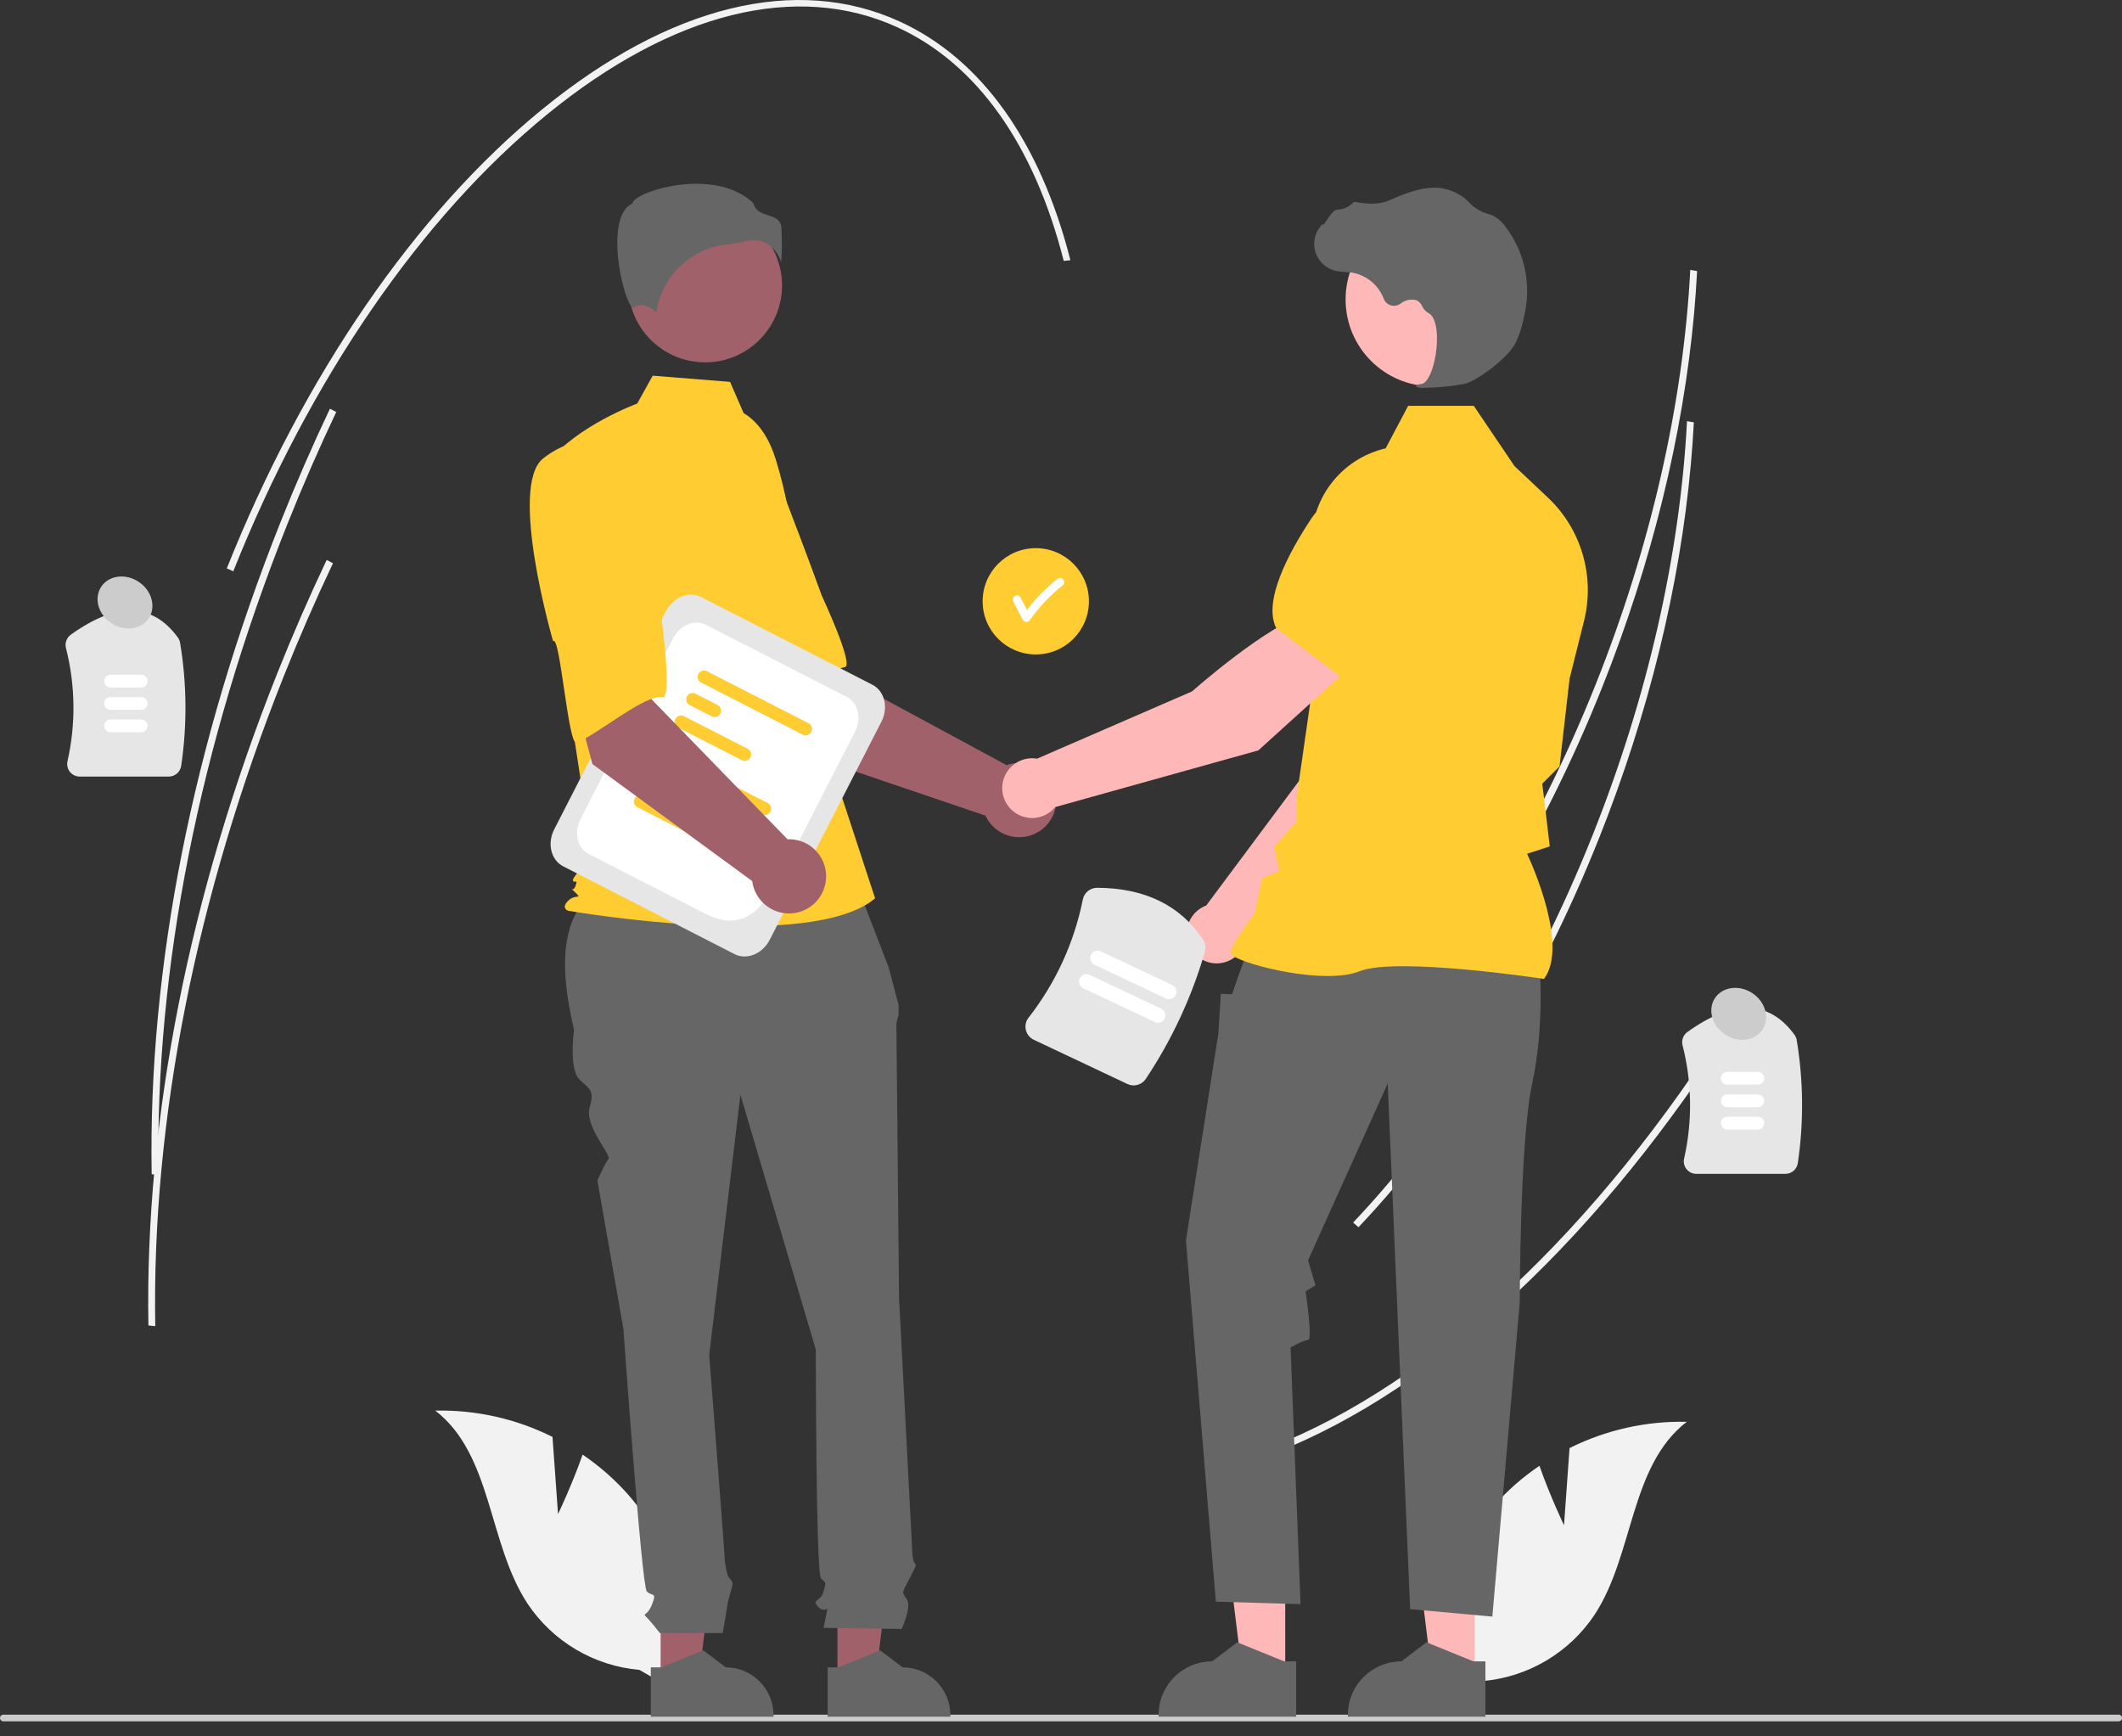 <svg width="132" height="108" viewBox="0 0 132 108" fill="none" xmlns="http://www.w3.org/2000/svg">
<rect x="0" y="0" width="132" height="108" fill="#333333" stroke="none"/>
<g id="undraw_business_deal_re_up4u 1" clip-path="url(#clip0_1181_8832)">
<path id="Vector" d="M105.381 19.505C104.695 27.06 102.741 35.026 99.678 42.713C95.889 52.219 90.713 60.591 84.708 66.925L84.375 66.635C90.35 60.331 95.503 51.995 99.276 42.529C102.686 33.975 104.714 25.073 105.144 16.789L105.569 16.86C105.524 17.735 105.461 18.617 105.381 19.505Z" fill="#F2F2F2"/>
<path id="Vector_2" d="M108.11 63.379C99.676 76.796 89.444 86.383 79.299 90.373L79.094 89.997C89.169 86.034 99.341 76.497 107.736 63.141L108.11 63.379Z" fill="#F2F2F2"/>
<path id="Vector_3" d="M105.177 28.911C104.492 36.466 102.538 44.433 99.475 52.119C95.686 61.625 90.51 69.997 84.505 76.331L84.172 76.041C90.147 69.737 95.3 61.402 99.073 51.935C102.483 43.381 104.511 34.479 104.941 26.195L105.366 26.267C105.321 27.142 105.258 28.023 105.177 28.911Z" fill="#F2F2F2"/>
<path id="Vector_4" d="M10.496 48.301H4.962C4.844 48.301 4.728 48.275 4.621 48.224C4.514 48.172 4.421 48.098 4.347 48.005C4.275 47.915 4.224 47.809 4.198 47.696C4.172 47.584 4.172 47.466 4.197 47.353C4.724 45.028 4.691 42.611 4.101 40.3C4.063 40.148 4.072 39.989 4.127 39.842C4.181 39.695 4.278 39.567 4.405 39.476C7.25 37.43 9.491 37.489 11.065 39.653C11.136 39.752 11.183 39.865 11.203 39.985C11.624 42.514 11.647 45.092 11.272 47.628C11.246 47.815 11.153 47.986 11.01 48.11C10.868 48.234 10.685 48.302 10.496 48.301Z" fill="#E6E6E6"/>
<path id="Vector_5" d="M8.785 42.763H6.881C6.776 42.763 6.675 42.721 6.601 42.646C6.526 42.572 6.484 42.471 6.484 42.366C6.484 42.26 6.526 42.159 6.601 42.085C6.675 42.011 6.776 41.969 6.881 41.969H8.785C8.89 41.969 8.991 42.011 9.065 42.085C9.139 42.16 9.181 42.261 9.181 42.366C9.181 42.471 9.139 42.572 9.065 42.646C8.991 42.72 8.89 42.762 8.785 42.763Z" fill="white"/>
<path id="Vector_6" d="M8.785 44.153H6.881C6.776 44.153 6.675 44.111 6.601 44.037C6.526 43.962 6.484 43.861 6.484 43.756C6.484 43.651 6.526 43.55 6.601 43.476C6.675 43.401 6.776 43.359 6.881 43.359H8.785C8.89 43.36 8.991 43.401 9.065 43.476C9.139 43.55 9.181 43.651 9.181 43.756C9.181 43.861 9.139 43.962 9.065 44.037C8.991 44.111 8.89 44.153 8.785 44.153Z" fill="white"/>
<path id="Vector_7" d="M8.785 45.544H6.881C6.776 45.544 6.675 45.502 6.601 45.428C6.526 45.353 6.484 45.252 6.484 45.147C6.484 45.042 6.526 44.941 6.601 44.866C6.675 44.792 6.776 44.75 6.881 44.75H8.785C8.89 44.75 8.991 44.792 9.065 44.867C9.139 44.941 9.181 45.042 9.181 45.147C9.181 45.252 9.139 45.353 9.065 45.427C8.991 45.502 8.89 45.544 8.785 45.544Z" fill="white"/>
<path id="Vector_8" d="M111.058 73.012H105.525C105.407 73.012 105.29 72.986 105.183 72.935C105.077 72.883 104.983 72.808 104.91 72.716C104.837 72.626 104.786 72.52 104.76 72.407C104.734 72.294 104.734 72.177 104.76 72.064C105.287 69.739 105.254 67.322 104.663 65.011C104.626 64.859 104.635 64.7 104.689 64.553C104.743 64.406 104.84 64.278 104.968 64.187C107.813 62.141 110.054 62.2 111.628 64.364C111.699 64.462 111.746 64.576 111.766 64.696C112.186 67.224 112.209 69.803 111.835 72.339C111.808 72.526 111.715 72.697 111.573 72.821C111.43 72.945 111.247 73.013 111.058 73.012Z" fill="#E6E6E6"/>
<path id="Vector_9" d="M109.346 67.466H107.443C107.338 67.465 107.237 67.424 107.163 67.349C107.089 67.275 107.047 67.174 107.047 67.069C107.047 66.964 107.089 66.863 107.163 66.788C107.237 66.714 107.338 66.672 107.443 66.672H109.346C109.452 66.672 109.553 66.714 109.627 66.788C109.702 66.863 109.743 66.963 109.743 67.069C109.743 67.174 109.702 67.275 109.627 67.349C109.553 67.424 109.452 67.466 109.346 67.466Z" fill="white"/>
<path id="Vector_10" d="M109.346 68.864H107.443C107.338 68.864 107.237 68.822 107.163 68.748C107.089 68.673 107.047 68.572 107.047 68.467C107.047 68.362 107.089 68.261 107.163 68.187C107.237 68.112 107.338 68.07 107.443 68.07H109.346C109.452 68.07 109.553 68.112 109.627 68.187C109.702 68.261 109.743 68.362 109.743 68.467C109.743 68.573 109.702 68.673 109.627 68.748C109.553 68.822 109.452 68.864 109.346 68.864Z" fill="white"/>
<path id="Vector_11" d="M109.346 70.255H107.443C107.338 70.254 107.237 70.213 107.163 70.138C107.089 70.064 107.047 69.963 107.047 69.858C107.047 69.753 107.089 69.652 107.163 69.578C107.237 69.503 107.338 69.461 107.443 69.461H109.346C109.452 69.461 109.553 69.503 109.627 69.577C109.702 69.652 109.743 69.753 109.743 69.858C109.743 69.963 109.702 70.064 109.627 70.138C109.553 70.213 109.452 70.255 109.346 70.255Z" fill="white"/>
<path id="Vector_12" d="M132 106.855C132 106.883 131.995 106.91 131.984 106.935C131.974 106.96 131.959 106.983 131.94 107.002C131.92 107.021 131.897 107.037 131.872 107.047C131.847 107.057 131.82 107.063 131.793 107.063H0.207C0.152 107.063 0.099 107.041 0.061 107.002C0.022 106.963 0 106.91 0 106.855C0 106.801 0.022 106.748 0.061 106.709C0.099 106.67 0.152 106.648 0.207 106.648H131.793C131.82 106.648 131.847 106.654 131.872 106.664C131.897 106.674 131.92 106.69 131.94 106.709C131.959 106.728 131.974 106.751 131.984 106.776C131.995 106.801 132 106.828 132 106.855Z" fill="#CCCCCC"/>
<path id="Vector_13" d="M34.713 94.173L34.368 89.373C32.107 88.243 29.605 87.682 27.078 87.738C30.633 90.486 30.348 95.978 32.81 99.736C33.587 100.903 34.616 101.879 35.822 102.594C37.028 103.308 38.379 103.742 39.775 103.864L42.733 105.566C43.072 103.329 42.921 101.045 42.292 98.872C41.663 96.699 40.57 94.689 39.089 92.978C38.249 92.027 37.292 91.186 36.241 90.474C35.594 92.33 34.713 94.173 34.713 94.173Z" fill="#F2F2F2"/>
<path id="Vector_14" d="M97.29 94.868L97.635 90.068C99.896 88.938 102.398 88.377 104.925 88.434C101.37 91.181 101.655 96.673 99.193 100.432C98.416 101.598 97.387 102.575 96.181 103.289C94.975 104.004 93.624 104.438 92.228 104.559L89.27 106.261C88.931 104.024 89.082 101.741 89.711 99.568C90.34 97.395 91.433 95.384 92.914 93.674C93.754 92.723 94.711 91.881 95.762 91.169C96.408 93.026 97.29 94.868 97.29 94.868Z" fill="#F2F2F2"/>
<path id="Vector_15" d="M64.431 40.705C66.257 40.705 67.737 39.225 67.737 37.4C67.737 35.574 66.257 34.094 64.431 34.094C62.605 34.094 61.125 35.574 61.125 37.4C61.125 39.225 62.605 40.705 64.431 40.705Z" fill="#FFCC32"/>
<path id="Vector_16" d="M66.128 36.019C66.079 35.972 66.013 35.945 65.944 35.945C65.875 35.945 65.809 35.972 65.759 36.019C65.058 36.579 64.428 37.222 63.883 37.935C63.75 37.677 63.616 37.418 63.482 37.16C63.328 36.861 62.877 37.125 63.032 37.423C63.227 37.801 63.423 38.179 63.618 38.558C63.642 38.596 63.675 38.628 63.714 38.65C63.754 38.672 63.798 38.684 63.843 38.684C63.889 38.684 63.933 38.672 63.973 38.65C64.012 38.628 64.045 38.596 64.069 38.558C64.649 37.741 65.343 37.01 66.128 36.388C66.177 36.339 66.204 36.273 66.204 36.204C66.204 36.135 66.177 36.068 66.128 36.019Z" fill="white"/>
<path id="Vector_17" d="M49.641 46.772L44.656 38.943L50.429 35.852L51.944 41.825L62.619 47.593C63.041 47.441 63.497 47.416 63.933 47.519C64.369 47.622 64.765 47.85 65.074 48.175C65.382 48.499 65.59 48.907 65.671 49.347C65.752 49.788 65.703 50.242 65.53 50.656C65.357 51.069 65.068 51.423 64.697 51.675C64.327 51.926 63.891 52.065 63.443 52.073C62.995 52.081 62.555 51.959 62.175 51.721C61.795 51.483 61.493 51.14 61.305 50.733L49.641 46.772Z" fill="#A0616A"/>
<path id="Vector_18" d="M41.012 29.552C39.446 31.852 45.012 40.211 45.012 40.211C45.283 39.626 47.876 46.19 48.31 45.802C49.544 44.7 51.475 41.631 52.549 41.494C53.163 41.416 51.125 37.061 51.125 37.061C51.125 37.061 50.193 34.49 48.929 31.205C48.589 30.27 48.018 29.436 47.269 28.78C46.52 28.125 45.617 27.67 44.645 27.458C44.645 27.458 42.579 27.252 41.012 29.552Z" fill="#FFCC32"/>
<path id="Vector_19" d="M41.094 104.476L43.462 104.476L44.588 95.344L41.094 95.344L41.094 104.476Z" fill="#A0616A"/>
<path id="Vector_20" d="M40.484 103.707L41.151 103.706L43.752 102.648L45.147 103.706H45.147C45.935 103.706 46.691 104.019 47.248 104.577C47.805 105.134 48.118 105.89 48.118 106.678V106.774L40.484 106.774L40.484 103.707Z" fill="#666666"/>
<path id="Vector_21" d="M52.094 104.476L54.462 104.476L55.588 95.344L52.094 95.344L52.094 104.476Z" fill="#A0616A"/>
<path id="Vector_22" d="M51.484 103.707L52.151 103.706L54.752 102.648L56.147 103.706H56.147C56.935 103.706 57.691 104.019 58.248 104.577C58.805 105.134 59.118 105.89 59.118 106.678V106.774L51.484 106.774L51.484 103.707Z" fill="#666666"/>
<path id="Vector_23" d="M53.116 54.555L37.717 54.94C34.792 56.528 34.748 59.966 35.706 64.048C35.706 64.048 35.383 66.475 36.029 67.122C36.676 67.769 37 67.769 36.676 68.901C36.353 70.033 38.062 71.882 37.855 72.09C37.647 72.298 37.162 73.43 37.162 73.43L38.779 82.65C38.779 82.65 39.911 98.663 40.235 98.986C40.558 99.31 40.882 98.986 40.558 99.795C40.235 100.604 39.911 100.28 40.235 100.604C40.522 100.913 40.791 101.237 41.044 101.574H44.954C44.954 101.574 45.249 99.957 45.249 99.795C45.249 99.633 45.573 98.663 45.573 98.501C45.573 98.339 45.287 98.053 45.287 98.053C45.188 97.725 45.121 97.387 45.087 97.045C45.087 96.722 44.117 84.267 44.117 84.267L46.058 68.092L50.749 83.944C50.749 83.944 50.749 97.854 51.072 98.177C51.396 98.501 51.396 98.339 51.234 98.986C51.072 99.633 50.425 99.472 50.91 99.957C51.396 100.442 51.557 99.633 51.396 100.442L51.234 101.251L56.086 101.32C56.086 101.32 56.733 99.957 56.41 99.472C56.086 98.986 56.106 99.119 56.501 98.325C56.895 97.531 57.057 97.369 56.895 97.207C56.733 97.045 56.733 96.185 56.733 96.185L55.925 80.709C55.925 80.709 55.763 64.372 55.763 63.887C55.751 63.637 55.797 63.388 55.897 63.159V62.5L55.278 60.166L53.116 54.555Z" fill="#666666"/>
<path id="Vector_24" d="M43.863 22.538C46.505 22.538 48.647 20.396 48.647 17.753C48.647 15.111 46.505 12.969 43.863 12.969C41.22 12.969 39.078 15.111 39.078 17.753C39.078 20.396 41.22 22.538 43.863 22.538Z" fill="#A0616A"/>
<path id="Vector_25" d="M46.256 25.693C47.286 26.305 47.903 27.431 48.257 28.577C48.912 30.698 49.307 32.892 49.432 35.108L49.806 41.744L54.436 55.875C50.423 59.27 35.339 56.646 35.339 56.646C35.339 56.646 34.876 56.492 35.339 56.029C35.802 55.566 36.253 55.976 35.79 55.513C35.327 55.05 35.646 55.566 35.8 55.103C35.955 54.64 35.8 54.949 35.646 54.794C35.492 54.64 36.841 53.251 36.841 53.251L35.606 45.14L34.062 28.779C35.915 26.464 39.639 25.1 39.639 25.1L40.602 23.367L45.414 23.752L46.256 25.693Z" fill="#FFCC32"/>
<path id="Vector_26" d="M47.807 15.209C48.179 15.486 48.454 15.873 48.595 16.315C48.649 15.593 48.652 14.867 48.605 14.144C48.548 13.636 48.191 13.522 47.777 13.389C47.403 13.27 46.98 13.135 46.866 12.641C45.362 11.178 42.743 11.252 40.952 11.762C39.966 12.043 39.398 12.404 39.348 12.615L39.337 12.659L39.297 12.679C38.537 13.059 38.389 14.259 38.399 15.199C38.417 16.969 39.029 18.98 39.373 19.143C39.391 19.152 39.396 19.148 39.404 19.142C39.922 18.727 40.555 19.173 40.833 19.416C40.997 18.315 41.525 17.302 42.333 16.537C43.14 15.771 44.181 15.299 45.289 15.195C45.651 15.16 46.009 15.1 46.363 15.015C46.542 14.969 46.726 14.944 46.911 14.943C47.23 14.938 47.543 15.031 47.807 15.209Z" fill="#666666"/>
<path id="Vector_27" d="M77.514 58.369L86.718 49.022L89.142 41.547L85.24 39.969C83.307 41.919 81.317 47.888 81.317 47.888L75.035 56.319C74.985 56.338 74.935 56.357 74.886 56.381C74.597 56.517 74.347 56.726 74.163 56.987C73.978 57.248 73.863 57.552 73.83 57.87C73.797 58.189 73.847 58.51 73.974 58.803C74.102 59.096 74.303 59.352 74.558 59.545C74.813 59.738 75.114 59.862 75.43 59.905C75.747 59.948 76.07 59.908 76.367 59.79C76.664 59.671 76.926 59.478 77.127 59.23C77.328 58.981 77.461 58.684 77.514 58.369Z" fill="#FFB8B8"/>
<path id="Vector_28" d="M84.172 40.825L89.107 42.253L89.125 42.25C90.939 41.897 92.374 38.883 93.258 36.416C93.549 35.602 93.52 34.709 93.177 33.915C92.835 33.122 92.203 32.489 91.411 32.143C90.825 31.892 90.181 31.81 89.551 31.906C88.921 32.002 88.33 32.273 87.845 32.687L85.385 34.806L84.172 40.825Z" fill="#FFCC32"/>
<path id="Vector_29" d="M79.948 104.198L77.294 104.198L76.031 93.961L79.948 93.961L79.948 104.198Z" fill="#FFB8B8"/>
<path id="Vector_30" d="M80.628 103.335L79.881 103.334L76.965 102.148L75.401 103.334H75.401C74.518 103.334 73.671 103.685 73.046 104.31C72.421 104.935 72.07 105.782 72.07 106.665V106.773L80.628 106.774L80.628 103.335Z" fill="#666666"/>
<path id="Vector_31" d="M91.729 104.198L89.075 104.198L87.812 93.961L91.73 93.961L91.729 104.198Z" fill="#FFB8B8"/>
<path id="Vector_32" d="M92.401 103.335L91.654 103.334L88.738 102.148L87.175 103.334H87.175C86.291 103.334 85.444 103.685 84.819 104.31C84.195 104.935 83.844 105.782 83.844 106.665V106.773L92.401 106.774L92.401 103.335Z" fill="#666666"/>
<path id="Vector_33" d="M95.776 60.108C95.776 60.108 96.086 63.827 95.311 67.391C94.537 70.954 94.537 80.991 94.537 80.991L92.832 100.55L87.719 100.085L86.324 67.391L81.366 78.392L81.831 79.942L81.212 80.329C81.212 80.329 81.676 83.35 81.366 83.35C81.056 83.35 80.281 83.815 80.281 83.815L80.901 99.775L75.633 99.62L73.773 77.152L75.788 64.292L75.943 61.812L76.64 61.841L76.995 60.805L77.647 59.023L95.776 60.108Z" fill="#666666"/>
<path id="Vector_34" d="M96.044 60.887L96.072 60.848C97.546 58.783 95.328 53.821 94.994 53.102L96.403 52.645L96.085 49.947L95.935 48.745L97.012 47.668L97.015 47.641L97.635 42.218L98.536 38.616C98.876 37.254 98.847 35.827 98.452 34.48C98.058 33.133 97.312 31.915 96.292 30.952L94.209 28.988L91.677 25.242H87.595L86.195 27.886C84.838 28.2 83.634 28.98 82.793 30.09C81.951 31.2 81.526 32.57 81.591 33.961L81.908 40.896L80.666 49.529L80.666 51.092L79.268 52.645L79.573 54.171L78.51 54.627L78.04 56.819C77.845 57.075 76.562 58.786 76.562 59.253C76.562 59.324 76.614 59.392 76.726 59.467C77.6 60.059 82.432 61.266 84.571 60.41C86.849 59.499 95.906 60.866 95.997 60.88L96.044 60.887Z" fill="#FFCC32"/>
<path id="Vector_35" d="M89.11 24.032C92.096 24.032 94.516 21.611 94.516 18.625C94.516 15.639 92.096 13.219 89.11 13.219C86.124 13.219 83.703 15.639 83.703 18.625C83.703 21.611 86.124 24.032 89.11 24.032Z" fill="#FFB8B8"/>
<path id="Vector_36" d="M88.593 24.12C89.43 24.111 90.265 24.031 91.089 23.88C91.904 23.692 93.704 22.301 94.194 21.479C94.558 20.869 94.777 19.924 94.896 19.239C95.057 18.333 95.026 17.403 94.805 16.51C94.584 15.616 94.177 14.779 93.612 14.053C93.394 13.748 93.098 13.508 92.755 13.359C92.725 13.348 92.694 13.338 92.662 13.33C92.165 13.213 91.714 12.95 91.368 12.574C91.3 12.498 91.228 12.427 91.15 12.362C90.761 12.051 90.305 11.836 89.817 11.735C89.029 11.546 87.902 11.783 86.467 12.44C85.746 12.771 84.946 12.678 84.329 12.561C84.295 12.556 84.259 12.559 84.227 12.571C84.194 12.583 84.165 12.604 84.142 12.631C83.888 12.883 83.547 13.029 83.189 13.04C82.97 13.055 82.748 13.364 82.48 13.767C82.42 13.859 82.349 13.965 82.297 14.031L82.287 13.908L82.167 14.048C81.977 14.268 81.847 14.532 81.787 14.816C81.727 15.1 81.74 15.395 81.825 15.672C81.909 15.95 82.063 16.201 82.271 16.403C82.479 16.606 82.735 16.752 83.015 16.829C83.237 16.881 83.464 16.912 83.692 16.919C83.83 16.927 83.973 16.937 84.111 16.957C84.552 17.035 84.966 17.227 85.311 17.513C85.656 17.799 85.921 18.17 86.08 18.589C86.118 18.686 86.177 18.773 86.253 18.843C86.33 18.913 86.421 18.965 86.521 18.994C86.621 19.023 86.726 19.029 86.828 19.012C86.931 18.994 87.028 18.953 87.111 18.892C87.251 18.777 87.416 18.698 87.593 18.661C87.77 18.624 87.953 18.63 88.127 18.679C88.278 18.758 88.398 18.887 88.465 19.044C88.547 19.218 88.679 19.364 88.844 19.463C89.407 19.735 89.478 21.003 89.306 22.066C89.14 23.09 88.778 23.837 88.427 23.883C88.157 23.918 88.127 23.938 88.108 23.986L88.092 24.03L88.123 24.069C88.274 24.12 88.435 24.137 88.593 24.12Z" fill="#666666"/>
<path id="Vector_37" d="M84.099 41.397L81.501 38.086C78.853 38.815 74.156 43.002 74.156 43.002L64.51 47.188C64.188 47.133 63.858 47.165 63.552 47.279C63.246 47.394 62.976 47.587 62.768 47.838C62.56 48.09 62.423 48.393 62.369 48.715C62.315 49.037 62.347 49.367 62.462 49.673C62.577 49.978 62.77 50.249 63.022 50.456C63.274 50.663 63.577 50.8 63.899 50.854C64.221 50.907 64.551 50.875 64.857 50.76C65.162 50.645 65.432 50.451 65.639 50.199L78.275 46.673L84.099 41.397Z" fill="#FFB8B8"/>
<path id="Vector_38" d="M83.477 42.161L87.578 37.59L87.805 34.351C87.848 33.715 87.712 33.08 87.412 32.517C87.112 31.954 86.661 31.487 86.11 31.167C85.359 30.739 84.474 30.611 83.633 30.811C82.792 31.01 82.059 31.521 81.58 32.241C80.131 34.425 78.573 37.377 79.375 39.041L79.383 39.058L83.477 42.161Z" fill="#FFCC32"/>
<path id="Vector_39" d="M45.69 59.343L35.033 53.884C34.275 53.496 34.024 52.466 34.473 51.589L41.422 38.02C41.871 37.143 42.854 36.745 43.612 37.133L54.27 42.591C55.028 42.98 55.279 44.009 54.829 44.887L47.88 58.455C47.431 59.333 46.449 59.731 45.69 59.343Z" fill="#E6E6E6"/>
<path id="Vector_40" d="M43.865 56.828L36.624 53.119C35.914 52.755 35.679 51.791 36.1 50.969L41.873 39.697C42.294 38.875 43.214 38.502 43.924 38.866L52.669 43.345C53.379 43.709 53.614 44.673 53.193 45.495L50.057 51.618C48.182 55.279 47.027 58.447 43.865 56.828Z" fill="white"/>
<path id="Vector_41" d="M47.441 50.676L41.028 47.392C40.949 47.336 40.894 47.254 40.871 47.16C40.848 47.067 40.86 46.968 40.904 46.882C40.947 46.797 41.021 46.73 41.11 46.693C41.199 46.657 41.298 46.654 41.389 46.685L47.803 49.97C47.881 50.026 47.937 50.108 47.96 50.202C47.983 50.295 47.971 50.394 47.927 50.48C47.883 50.565 47.81 50.632 47.721 50.669C47.632 50.705 47.532 50.708 47.441 50.676Z" fill="#FFCC32"/>
<path id="Vector_42" d="M41.78 49.532L40.317 48.782C40.238 48.727 40.183 48.644 40.16 48.551C40.137 48.457 40.149 48.359 40.193 48.273C40.236 48.187 40.31 48.12 40.399 48.084C40.488 48.048 40.587 48.045 40.679 48.076L42.142 48.826C42.221 48.882 42.276 48.964 42.299 49.057C42.322 49.151 42.31 49.249 42.267 49.335C42.223 49.421 42.149 49.488 42.06 49.524C41.971 49.56 41.872 49.563 41.78 49.532Z" fill="#FFCC32"/>
<path id="Vector_43" d="M43.654 52.258L39.598 50.181C39.52 50.125 39.464 50.043 39.441 49.949C39.418 49.855 39.43 49.757 39.474 49.671C39.518 49.586 39.591 49.518 39.68 49.482C39.769 49.446 39.869 49.443 39.96 49.474L44.016 51.551C44.094 51.607 44.15 51.69 44.173 51.783C44.196 51.877 44.184 51.975 44.14 52.061C44.096 52.147 44.023 52.214 43.934 52.25C43.844 52.286 43.745 52.289 43.654 52.258Z" fill="#FFCC32"/>
<path id="Vector_44" d="M49.98 45.716L43.567 42.431C43.488 42.375 43.433 42.293 43.41 42.199C43.387 42.106 43.399 42.007 43.443 41.921C43.486 41.836 43.56 41.769 43.649 41.733C43.738 41.696 43.837 41.694 43.929 41.724L50.342 45.009C50.42 45.065 50.476 45.147 50.499 45.241C50.522 45.334 50.51 45.433 50.466 45.519C50.422 45.604 50.349 45.671 50.26 45.708C50.171 45.744 50.071 45.746 49.98 45.716Z" fill="#FFCC32"/>
<path id="Vector_45" d="M44.319 44.579L42.856 43.829C42.777 43.773 42.722 43.691 42.699 43.598C42.676 43.504 42.688 43.406 42.732 43.32C42.776 43.234 42.849 43.167 42.938 43.131C43.027 43.095 43.127 43.092 43.218 43.123L44.681 43.873C44.76 43.928 44.815 44.011 44.838 44.104C44.861 44.198 44.849 44.296 44.806 44.382C44.762 44.468 44.688 44.535 44.599 44.571C44.51 44.607 44.411 44.61 44.319 44.579Z" fill="#FFCC32"/>
<path id="Vector_46" d="M46.193 47.305L42.137 45.228C42.059 45.172 42.003 45.09 41.98 44.996C41.957 44.903 41.969 44.804 42.013 44.718C42.057 44.633 42.13 44.566 42.219 44.529C42.309 44.493 42.408 44.49 42.499 44.521L46.555 46.599C46.633 46.654 46.689 46.737 46.712 46.83C46.734 46.924 46.723 47.022 46.679 47.108C46.635 47.194 46.562 47.261 46.473 47.297C46.383 47.333 46.284 47.336 46.193 47.305Z" fill="#FFCC32"/>
<path id="Vector_47" d="M36.853 47.525L34.445 38.562L40.879 37.344L40.533 43.496L48.987 52.201C49.435 52.182 49.878 52.295 50.263 52.524C50.647 52.753 50.957 53.09 51.154 53.492C51.351 53.894 51.427 54.345 51.372 54.789C51.317 55.234 51.134 55.653 50.846 55.995C50.557 56.338 50.175 56.589 49.745 56.718C49.316 56.846 48.859 56.848 48.43 56.721C48 56.595 47.616 56.346 47.326 56.005C47.035 55.665 46.849 55.247 46.792 54.802L36.853 47.525Z" fill="#A0616A"/>
<path id="Vector_48" d="M33.786 28.515C31.602 30.239 34.405 39.883 34.405 39.883C34.839 39.407 35.343 46.446 35.874 46.206C37.381 45.525 40.145 43.176 41.21 43.367C41.819 43.477 41.181 38.712 41.181 38.712C41.181 38.712 41.063 35.979 40.843 32.466C40.799 31.472 40.504 30.505 39.986 29.656C39.468 28.806 38.743 28.101 37.879 27.607C37.879 27.607 35.97 26.791 33.786 28.515Z" fill="#FFCC32"/>
<path id="Vector_49" d="M70.129 67.422L64.313 64.675C64.189 64.617 64.079 64.531 63.993 64.424C63.906 64.318 63.845 64.193 63.814 64.059C63.782 63.928 63.781 63.792 63.809 63.66C63.838 63.529 63.896 63.405 63.98 63.3C65.664 61.146 66.821 58.629 67.357 55.948C67.398 55.743 67.508 55.558 67.67 55.425C67.831 55.292 68.034 55.219 68.243 55.219C71.209 55.229 73.426 56.312 74.832 58.437C74.906 58.548 74.955 58.673 74.976 58.805C74.996 58.936 74.988 59.071 74.951 59.199C74.138 62.004 72.899 64.668 71.279 67.099C71.159 67.283 70.976 67.417 70.764 67.476C70.553 67.535 70.327 67.516 70.129 67.422Z" fill="#E6E6E6"/>
<path id="Vector_50" d="M71.836 63.572L67.389 61.472C67.279 61.42 67.193 61.326 67.152 61.211C67.111 61.096 67.117 60.969 67.169 60.858C67.221 60.747 67.316 60.662 67.431 60.621C67.546 60.58 67.673 60.586 67.783 60.638L72.23 62.738C72.285 62.764 72.334 62.8 72.375 62.845C72.415 62.89 72.447 62.942 72.467 62.999C72.488 63.056 72.497 63.117 72.494 63.177C72.491 63.238 72.476 63.297 72.45 63.352C72.424 63.407 72.388 63.456 72.343 63.496C72.298 63.537 72.246 63.569 72.189 63.589C72.132 63.61 72.071 63.619 72.011 63.616C71.95 63.613 71.891 63.598 71.836 63.572Z" fill="white"/>
<path id="Vector_51" d="M72.524 62.103L68.077 60.003C67.966 59.951 67.881 59.857 67.84 59.742C67.798 59.627 67.804 59.5 67.857 59.389C67.909 59.279 68.003 59.193 68.118 59.152C68.233 59.111 68.36 59.117 68.471 59.169L72.918 61.269C73.028 61.321 73.114 61.415 73.155 61.531C73.196 61.646 73.19 61.773 73.138 61.883C73.085 61.994 72.992 62.079 72.876 62.12C72.761 62.162 72.634 62.156 72.524 62.103Z" fill="white"/>
<path id="Vector_52" d="M66.585 16.184L66.171 16.229C64.325 8.976 60.748 3.952 55.825 1.698C49.567 -1.166 41.829 0.758 34.035 7.115C26.203 13.504 19.269 23.597 14.511 35.535L14.109 35.351C18.888 23.361 25.858 13.22 33.734 6.794C41.65 0.337 49.547 -1.601 55.968 1.339C61.032 3.657 64.703 8.79 66.585 16.184Z" fill="#F2F2F2"/>
<path id="Vector_53" d="M20.917 25.625C19.834 27.906 18.805 30.268 17.857 32.647C12.4 46.337 9.635 60.318 9.861 73.079L9.435 73.034C9.209 60.225 11.982 46.196 17.455 32.464C18.406 30.078 19.438 27.709 20.524 25.422L20.917 25.625Z" fill="#F2F2F2"/>
<path id="Vector_54" d="M20.714 35.032C19.631 37.312 18.602 39.675 17.654 42.054C12.197 55.743 9.432 69.724 9.658 82.486L9.232 82.44C9.005 69.631 11.778 55.602 17.252 41.87C18.203 39.484 19.235 37.115 20.321 34.828L20.714 35.032Z" fill="#F2F2F2"/>
<path id="Vector_55" d="M9.252 38.456C9.724 37.747 9.445 36.733 8.629 36.19C7.814 35.647 6.77 35.782 6.299 36.49C5.827 37.199 6.106 38.213 6.922 38.756C7.738 39.299 8.781 39.164 9.252 38.456Z" fill="#CCCCCC"/>
<path id="Vector_56" d="M109.635 64.041C110.107 63.333 109.828 62.319 109.012 61.776C108.196 61.233 107.153 61.368 106.682 62.076C106.21 62.785 106.489 63.799 107.305 64.342C108.121 64.885 109.164 64.75 109.635 64.041Z" fill="#CCCCCC"/>
</g>
<defs>
<clipPath id="clip0_1181_8832">
<rect width="132" height="107.06" fill="white"/>
</clipPath>
</defs>
</svg>
